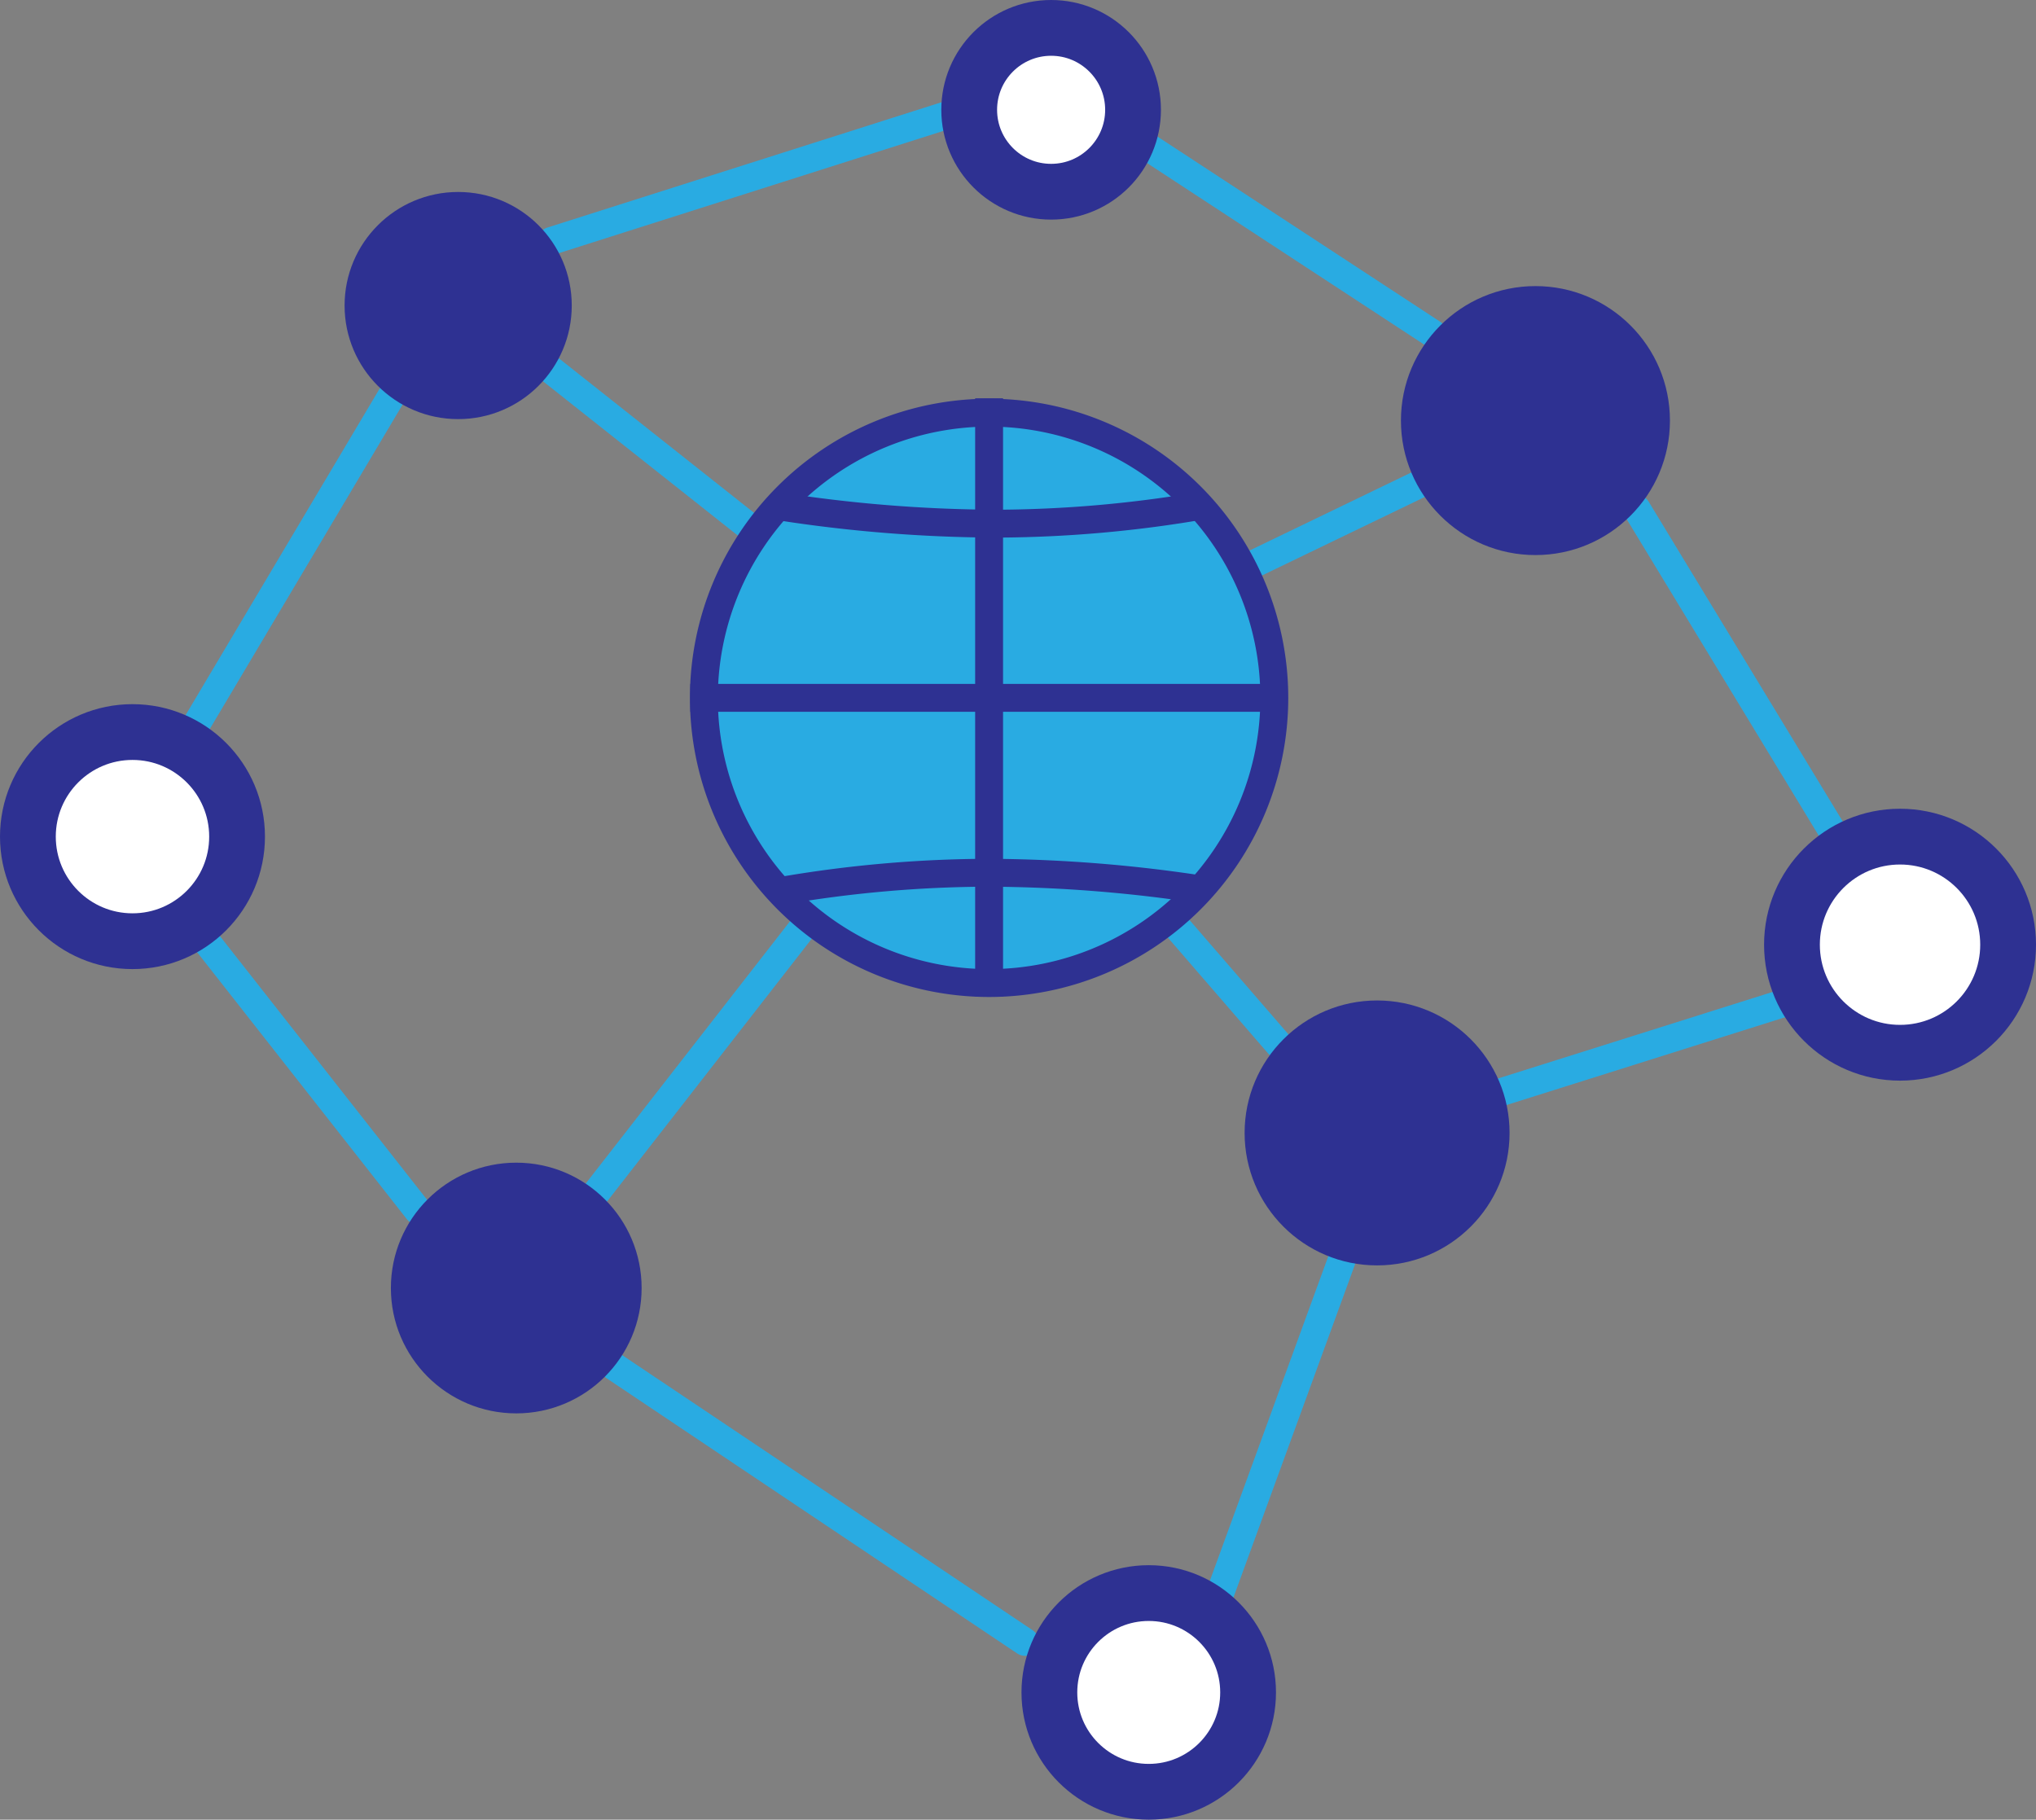 <?xml version="1.0" encoding="UTF-8"?> <svg xmlns="http://www.w3.org/2000/svg" id="Слой_1" data-name="Слой 1" viewBox="0 0 584 522"><rect x="0" y="0" width="584" height="522" fill="#808080" stroke="none"/><defs><style>.cls-1,.cls-2,.cls-4,.cls-6{fill:#fff;}.cls-1{stroke:#29abe2;}.cls-1,.cls-4{stroke-linecap:round;}.cls-1,.cls-4,.cls-6,.cls-7{stroke-miterlimit:10;}.cls-1,.cls-6,.cls-7{stroke-width:8px;}.cls-3{fill:#2e3192;}.cls-4,.cls-6,.cls-7{stroke:#2e3192;}.cls-4{stroke-width:16px;}.cls-5{fill:#29abe2;}.cls-7{fill:none;}</style></defs><line class="cls-1" x1="171.19" y1="341.94" x2="247.19" y2="244.35"></line><line class="cls-1" x1="314.79" y1="239.52" x2="366.76" y2="299.58"></line><line class="cls-1" x1="329.85" y1="176.15" x2="411" y2="137"></line><line class="cls-1" x1="235.14" y1="167.15" x2="158.19" y2="106.21"></line><line class="cls-1" x1="55" y1="210" x2="112.11" y2="113.9"></line><line class="cls-1" x1="55" y1="264.72" x2="119.83" y2="347.25"></line><line class="cls-1" x1="176.13" y1="391.99" x2="294" y2="471"></line><line class="cls-1" x1="350" y1="457" x2="384.81" y2="361.61"></line><line class="cls-1" x1="431.1" y1="313.13" x2="514" y2="287"></line><line class="cls-1" x1="529.17" y1="244.35" x2="469.49" y2="146"></line><line class="cls-1" x1="323.89" y1="38.64" x2="411" y2="95.7"></line><line class="cls-1" x1="278" y1="31" x2="158.19" y2="69.1"></line><circle class="cls-2" cx="278" cy="200" r="46"></circle><path d="M888,448a38,38,0,1,1-38,38,38,38,0,0,1,38-38m0-16a54,54,0,1,0,54,54,54,54,0,0,0-54-54Z" transform="translate(-610 -286)"></path><circle class="cls-3" cx="395" cy="325" r="38"></circle><circle class="cls-3" cx="440.42" cy="120.65" r="38.58"></circle><circle class="cls-3" cx="131.42" cy="87.65" r="32.58"></circle><circle class="cls-3" cx="148.08" cy="369.49" r="35.96"></circle><circle class="cls-4" cx="38" cy="240" r="30"></circle><circle class="cls-4" cx="301.5" cy="31.5" r="23.5"></circle><circle class="cls-4" cx="329.5" cy="485.5" r="28.5"></circle><circle class="cls-4" cx="545" cy="271" r="31"></circle><circle class="cls-5" cx="283.71" cy="200.19" r="81.81"></circle><path class="cls-3" d="M893.71,408.38a77.81,77.81,0,1,1-77.81,77.81,77.9,77.9,0,0,1,77.81-77.81m0-8a85.81,85.81,0,1,0,85.81,85.81,85.81,85.81,0,0,0-85.81-85.81Z" transform="translate(-610 -286)"></path><line class="cls-6" x1="198.02" y1="200.19" x2="367.41" y2="200.19"></line><line class="cls-6" x1="283.71" y1="114.26" x2="283.71" y2="285.88"></line><path class="cls-7" d="M833.52,541.66a354.47,354.47,0,0,1,60.19-5.3,414.54,414.54,0,0,1,62.09,5" transform="translate(-610 -286)"></path><path class="cls-7" d="M955.54,430.91a353.83,353.83,0,0,1-60.19,5.31,413.74,413.74,0,0,1-62.09-5" transform="translate(-610 -286)"></path></svg> 
